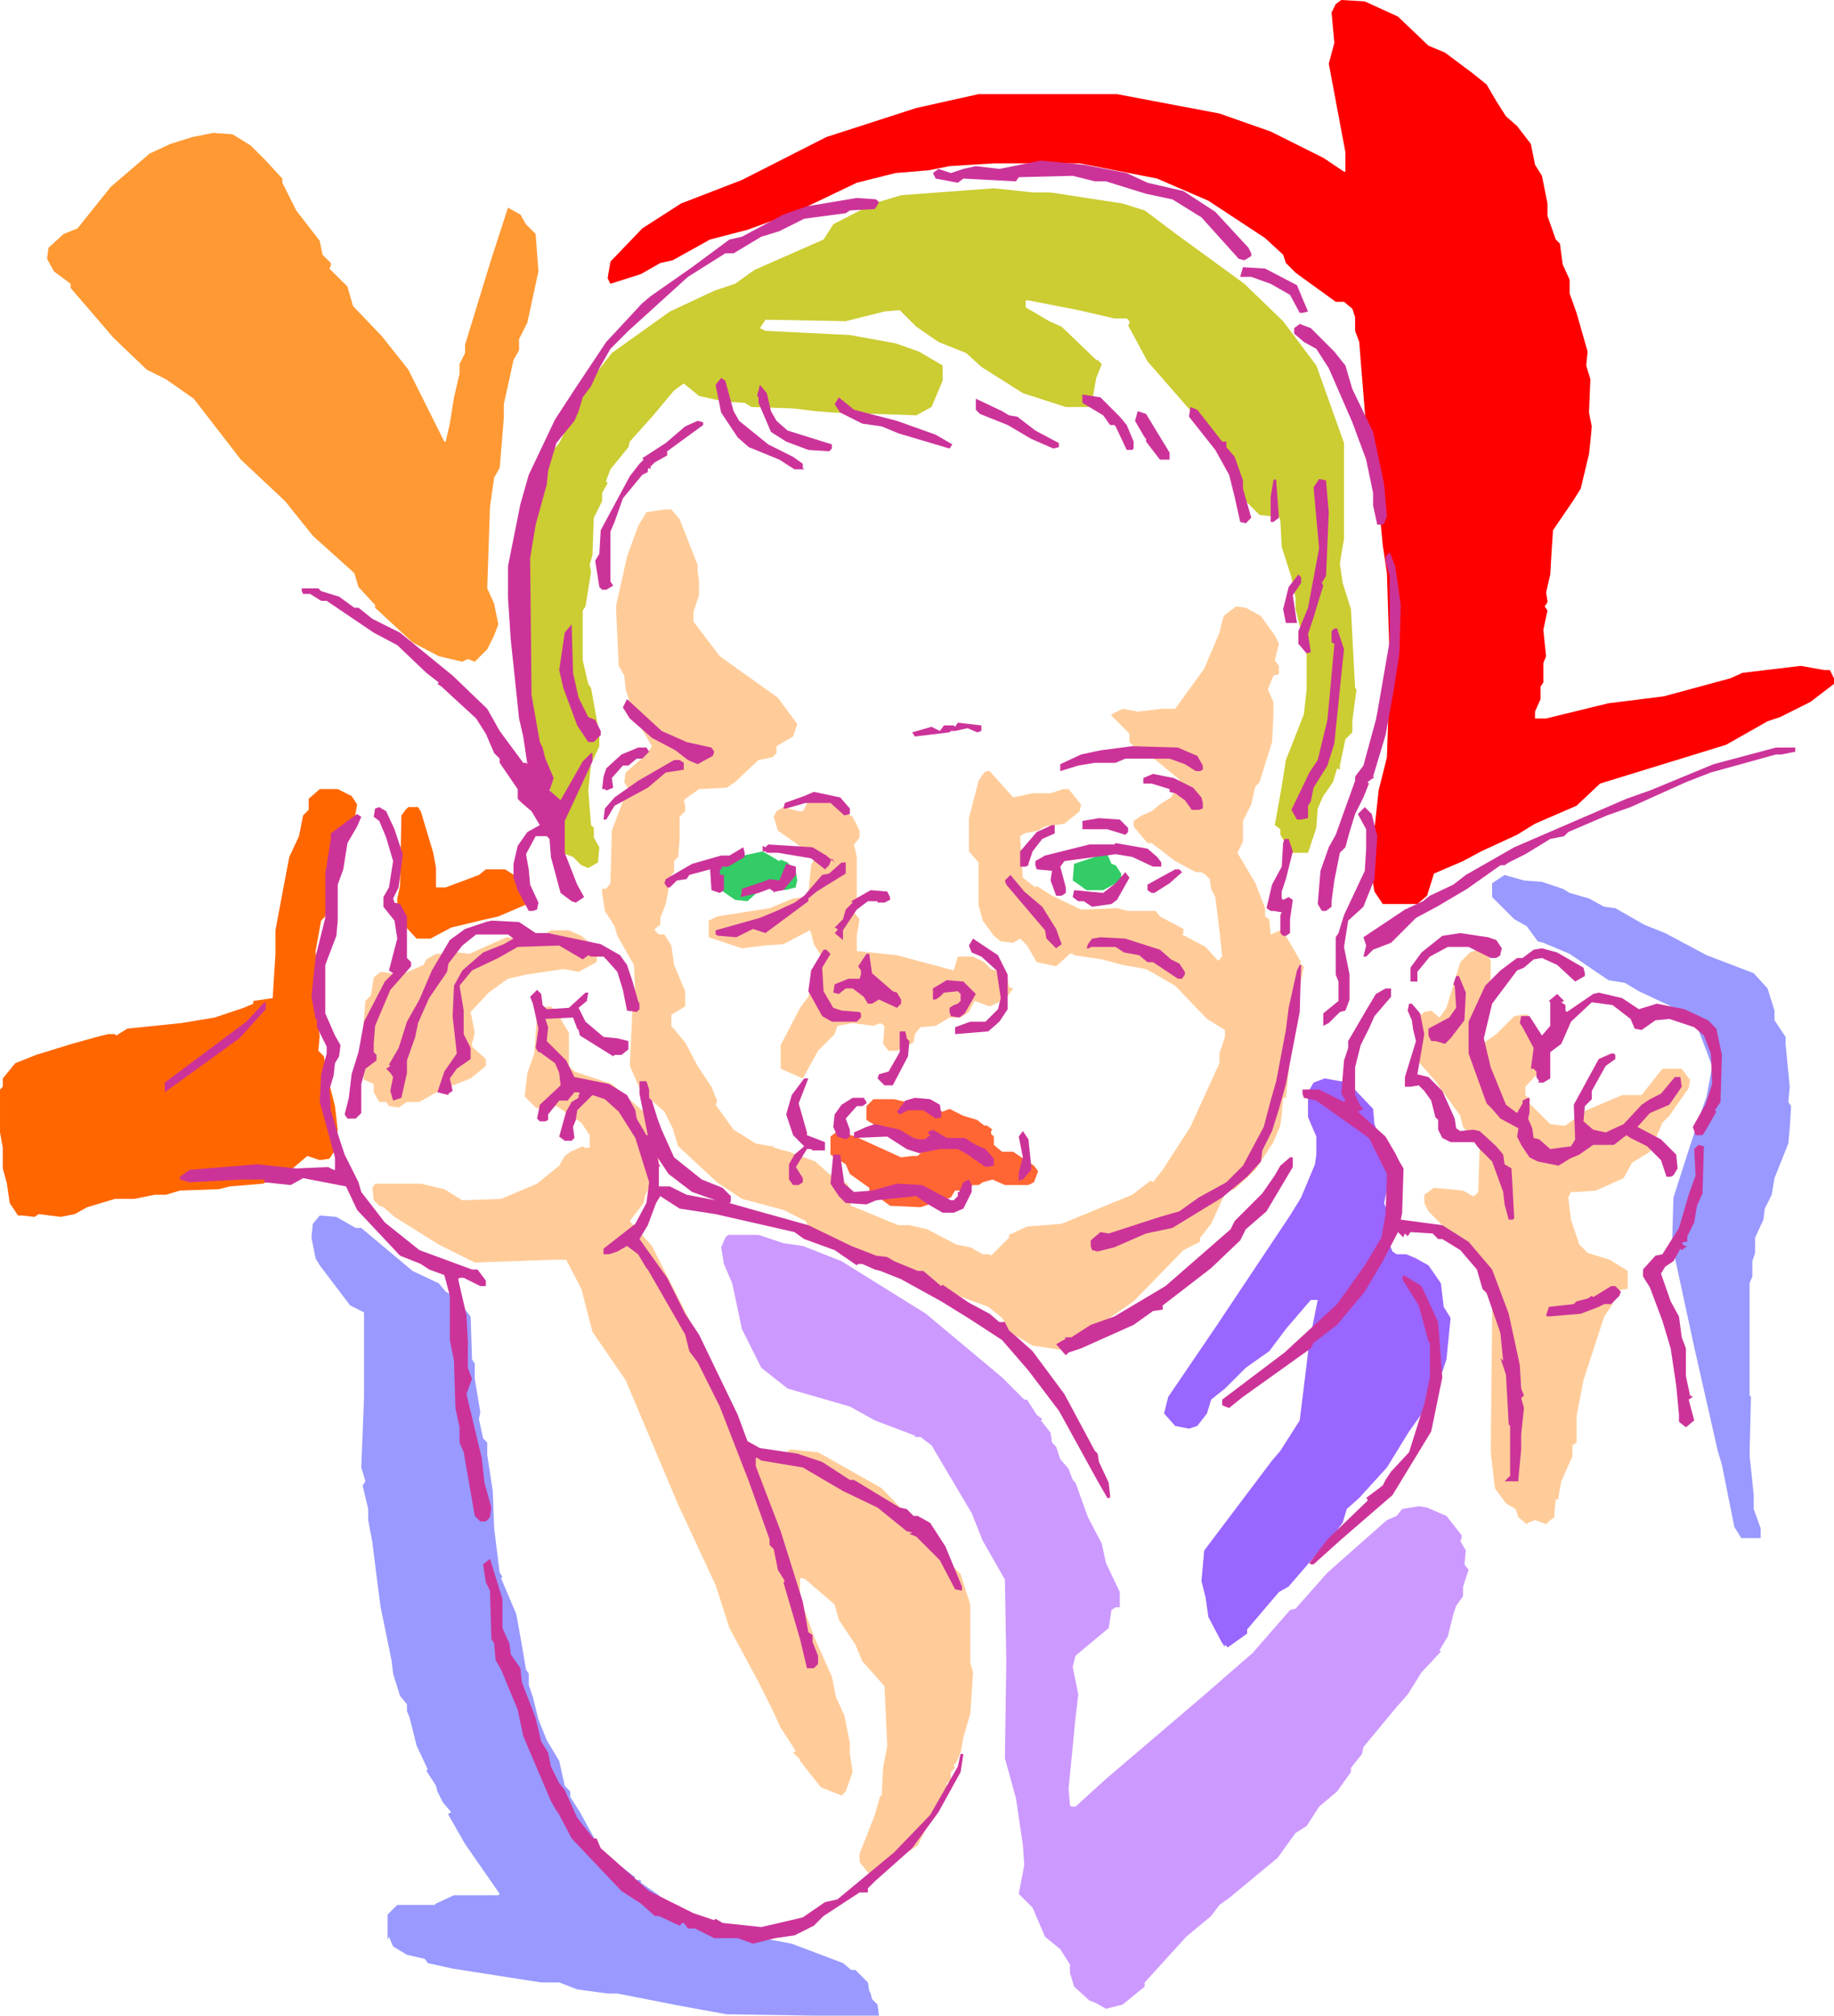 <svg xmlns="http://www.w3.org/2000/svg" fill-rule="evenodd" height="465.6" preserveAspectRatio="none" stroke-linecap="round" viewBox="0 0 1325 1456" width="4.413in"><style>.pen1{stroke:none}.brush3{fill:#fc9}.brush4{fill:#3c6}.brush5{fill:#99f}</style><path class="pen1" d="m247 611-7 21v12l-3 3-2 15-3 3-4 22 1 13v10l-3 10 3 17 2 11-1 11 4 4 2 11 2 4v5l4 16 2 17-2 15-4 6-7 1-9-3-20 17h-6l-6 3-24 2-8 2-28 1-10 3h-8l-15 3H83l-20 6-9 5-10 2-16-2-3 2-9-1h-3l-6-9-2-14-3-11v-15l-2-11v-31l2-2v-6l9-11 15-6 26-8 18-5 8-2h5l1 1 8-5 39-4 24-4 21-7 7-3v-2l14-2 2-32v-17l6-32 4-21 7-15 3-15 4-4v-8l8-7h13l10 5 4 6-3 18-8 12zm113 51-9 2-25 6-15 8h-10l-14-15v-14l2-9 1-51 3-4 2-2h7l2 3 9 30 2 11v14h7l24-9 5-4h14l11 7 7 9-2 9-21 9z" style="fill:#f60"/><path class="pen1" style="fill:#f93" d="M375 245v8l-4 7-7 32v10l-3 36-4 7-3 21-2 59 5 11 3 15-3 8-5 10-9 9-5-2-4 2-17-4-19-10-27-25v-2l-12-13-3-10-30-27-20-25-32-30-34-44-20-14-14-7-24-23-31-36v-3l-12-9-5-9 1-8 11-10 10-4 24-30 28-24 15-7 16-5 15-3 14 1 13 8 11 11 12 13v3l10 20 17 22 2 10 6 6v2l-1 2 13 13 4 14 21 22 19 24 26 52h1l3-13 3-19 4-17v-7l4-8v-6l19-62 12-37 9 5 4 7 7 7 2 27-8 37-6 12z"/><path class="pen1 brush3" d="m418 702-11-2-27 4-13 3-14 10-13 14 3 15-2 8v2l10 9v5l-11 9-23 9-14 8h-9l-6 4-7-1-2-3h-5l-4-7v-6l-7-3-2-11 2-34 1-12 4-4 2-13 5-4 15 2 16-7 2-4 7-4h6l2-2 16 2 9-4 18-8 7 1 6-3h14l5-3h13l9 4 6 5 6 4-1 10-13 7z"/><path class="pen1 brush4" d="m575 641-8 2-10-3-7 2-10 9-9-1-10-7h-2l-3-7 2-11 5-4 28-6 12 7 1-1 5 2 6 7 1 6-1 4v1z"/><path class="pen1 brush5" d="m525 1455-33-6-46-9h-7l-22-3-13-5h-13l-64-10-18-4-2-3-13-3-10-6-3-7-1 2v-18l7-7h27l1-1 13-6h32l1-1-25-36-12-21v-1l2-1-6-7-4-8-1-4-7-11 1-1-8-17-5-20-2-5v-5l-5-6-5-16-1-9-8-39-2-15-4-32-3-16v-8l-4-17 2-3-3-10 2-51v-61l-10-5-22-29-3-5-3-15 1-10 5-6 12 1 14 8h4l37 31 19 9 5 6 7 4 11 14 1 31 2 3v11l4 24-1 5 3 14 3 3v9l4 26 1 27 4 32 2 3-1 1 11 26 2 11 3 17 2 12 2 3v8l3 9 4 16 6 15 9 15 4 18 4 4v4l7 11 6 11 10 18 24 18-1 1 1 1h4v2l13 9 3 3-1 1 19 16 43 9 32 6 37 14 6 5h3l9 9 1 6 1 2 1 4 4 4 1 8h-45l-65-1z"/><path class="pen1 brush3" d="m696 1255-1 6-1 5-3 7-2 2 1 2-3 3v6l-3 2v6l-6 8v4l-9 15-6 12-9 6h-4l-7 8-6 5h-6l-2 3-8-10v-6l11-28 4-14h1l1-20 3-16-2-43-16-18-5-12-12-18-3-11-21-18-2-1h-2v14l10 28 13 29 3 15 6 13 4 20v8l2 13-5 14-3 3-15-6-15-19v-1l-5-5 2-1-11-17-7-15-9-18-21-39-10-31-27-58-38-90-24-35-8-31-11-21h-9l-30 1-27 1-26-13-32-20-8-7-3-1-4-4-1-9 2-3h33l17 4 13 8 28-1 26-11 16-13 4-7 4-3 9-4 1 1h4v-9l-6-9-18-12-6 1-2 2-7-2-8-8 2-17 5-14 2-28 1-2v-3l9-1 8 8-1 1 6 10v24l4 4 27 9 23 20 11 29v8l-3 8-7 16-1 5-10 13 16 18 42 83 29 62 22 7 7-5 20 2 46 26 27 28 19 20v3l11 11 7 22v42l2 7-2 30-5 17zm19-528-11-4-4 8-6 4h-8l-10 6-11 1-4 5-1 6-12 6h-6l-4-5 1-13-3-2-5 2-15-2-11 2-2 6-12 12-11 20-16-7v-17l14-27 6-8 4-17 5-3v-10l-5-8-2-8-1-2-19 10-14 1-16 2-24-8v-12l6-3 38-6 17-7 9-1 2-3 2-20 3-6-27-19-3-10 2-4 5-3 11 3h3l6-11 11 3 19 12 5 10v5l-4 5 2 9v35l-2 5 4 5-2 12v11l29 3 41 11 3-10h11l8 4 5 5 7 2 5 5 1 6 3 1-6 8-11 5z"/><path class="pen1" style="fill:#f63" d="M743 856h-17l-9-4-7 2-3 2h-4l-7 4h-6l-3 5-22 7-22-1-8-6-5-1-2-4v-2l-14-10-3-7-11-7v-13l5-4 13 4 33 15 8-1h4l6-6-16-7-14-5-13-8v-10l5-5h15l30 7 5 2 5-2 10 5 10 3 5 4h2l4 3-1 1v2l2 2v6l6 5h8l15 10 3 4-3 8-4 2z"/><path class="pen1 brush4" d="M797 643h-12l-7-5-3-2 1-12 21-7h3l3 7 3 1 4 6v5l-13 7z"/><path class="pen1 brush3" d="m938 722-6 19v24l-3 28h-2l-1 12-1 8-5 12-13 20-15 14-6 1-11 24-7 9-1 1v3l-12 6-36 37-39 27-12 4-2 4-20-3-17-10-5-10-10-8-19-7-50-25-31-9-26-10-6-11-16-8-30-8-18-12-28-26-1-3-3-10-6-12-17-15-8-18 2-43 2-8-1-22-12-21-2-7-7-11-2-13v-3h3l3-4 1-38 8-21 4-9-3-5 1-7 15-13 4-6-13-22-6-19-1-10-4-7-2-43 8-36 8-22 6-10 13-2h5l6 7 13 33v5l1 6v11l-4 12v7l19 25 42 30 14 19-3 9-12 7v5l-3 3-10 2-17 16-6 4-20 1-7 5-4 3 1 4v4l-4 4v16l-1 13-3 3v8l-2 2-4 21-4 10v5l-4 3v1l3 3h4l5 8 2 14 8 19v11l-10 6v8l10 12 9 17 10 15 4 10v1l-1 2 13 18 16 10 11 2h2v1l11 3 19 7 10 9 13 7 6 11-4 2 1 3 34 14h8l13 3 21 11 10 2 9 5h5l1 1 13-13v-2l13-6 25-2 51-21 13-10h1l1 1 7-9 20-31 21-46v-7l4-12v-5l-13-8-23-24-21-12-17-3-15-4-20-3-1-1h-2l-10 9-14-3-7-12-5-5-5 3-9-1-5-4-8-11-3-11v-31l-7-8v-24l7-27 4-6 2-1h2l17 19 14-3h13l9-3h4l9 11-1 5-11 9-14 2-5 3-10 2-3 2 2 30 9 7 1-1 11 7 21 10 26-1 8 2h20l3 4 17 9v3l-1 1 17 9 9 10 3-3-2-19-3-24-3-6-1-7-3-3-3-2h-4l-15-8-17-13h-3l-10-12v-4l6-4 7-3 6-5 8-5 6-11v-2l-17-14-15-9-4-4v-6l-13-13v-1l8-4 11 2 18-2h9l21-29 11-26 3-12 9-7 7 1 11 6 10 14 3 6-3 12 3 4v6l-4 1-4 10 4 9v10l-1 19-9 29-3 3-3 13-6 12v15l-4 8 13 22 7 18v6l3 2 1 11 7-3h2l2 4 11 19-1 1 3 2-2 10-2 14z"/><path class="pen1" style="fill:#cc3" d="m977 529-5 5-4 19v3l-2-1-3 10-7 10-4 9-1 14-6 18h-12l-8-13v-4l-4-3 5-28 3-19 13-33 2-18v-25l-5-21-3-12v-8l-3-15-7-22-1-19-5-14-1-1v12l-9-1-12-12-27-51-42-48-14-26 1-1v-2l-2-2h-9l-26-6-36-7h-2v5l17 10 9 4 25 24h1l3 3-4 10-3 17v4h-19l-31-10-30-19-11-10-20-8-16-11-12-12-11 1-28 7-53-1h-5l-4 6 4 2 61 3 33 6 17 6 17 10v11l-8 19-11 6-60-2-13-1-16-2-30-1-5-3-15-1-18-4-11-9-7 5-15 18-17 19-1 4-13 16-3 8v1l1 1-4 7v6l-6 12-1 27-2 7 1 5-4 25-2 3v36l4 17 2 3 6 33v9l-6 13-2 19 2 25 2 2v7l4 7-1 11-7 4-5-2-6-6-8-3-6-11-2-12v-20l-4-15-5-9-9-32-8-37-4-36 2-42 11-38 2-2 4-13 12-23 5-6 24-47 14-18 42-30 32-15 15-5 14-10 50-22 7-11 29-15 20-6 67-5 28 3h13l52 8 16 5 24 18 48 35 28 27 24 32 20 56v69l-3 18 2 14 6 19 3 57 1 1-3 23v8z"/><path class="pen1" style="fill:#96f" d="m1042 991-11 14-3 15-10 14-16 26-20 22-9 8-3 10-12 16-2 1-25 29-7 4-23 27v3l-14 10-2-2v1h-1v-1l-1-1-10-19-2-14-3-12 2-22 49-65 6-7 14-22 7-57 6-30h-5l-18 21-12 16-17 12-15 15-10 8-3 10-7 9-6 2-10-2-8-9 3-12 34-50 30-45 24-36 8-13 10-24 1-7v-13l-6-14v-18l4-7 8-3 17 3 18 19 1 11 9 23 2 15-4 19 4 11v19l2 5 3 2h7l7 3 9 5 9 13 2 17 5 8-3 30-3 9z"/><path class="pen1" style="fill:#c9f" d="m1057 1153-5 7-2 6-4 16-6 10 1 1-14 15-10 16-8 9-24 29-1 5-8 10v3l-10 14-13 11-9 14-8 5-13 18-35 29-7 5-6 8-18 15-30 33v3l-16 13-12 3-7-4-5-2-11-10-3-10v-6l-7-11-11-9-9-21-10-10 4-21-1-14-5-34-8-29 1-70-1-59-16-28-8-20-29-49-8-6h-4v-1l-29-11-18-10-45-13-19-15-14-28-7-33-6-14-2-12 3-7 2-2h22l18 6 14 2 28 11 61 38 55 46 16 16h2l7 11 4 3-1 1 7 9 1 7 3 3 3 9 6 7 3 8 2 2 9 25 10 19 3 14 10 21v11h-3l-3 2-2 13-24 20-2 8 4 20-2 17-5 51 1 12 1 1h3l22-20 68-58 38-33 27-31 4-1 23-26 43-38 7-3 4-5 12-2 6 1 14 6 11 14v2l-1 2 4 7-1 10 3 4-4 12v7z"/><path class="pen1 brush3" d="m1206 806-5 5-9 21-13 8-6 11-20 9-14 1h-4l-2 4 2 16 6 18 6 6 16 5 13 8v13l-7 1h-3l-1 10-6 9-15 46-5 26v19l-3 2v8l-8 18-2 11v2h-2l-1 10v3l-3 2-3 3-8-3-5 2-1 1-6-5-2-6-7-4-8-11-3-26 1-100v-17l-4-14-13-11-6-9-23-23-3-6v-6l7-5 21 2 7 4h1l3-3 1-33-12-14-2-8-18-25-13-15-2-25v-4l7-6 5-1 6 5 5-7 10-33 7-7 8-3 4 3 3 6v13l-2 8-3 19-4 8-1 13 1 1 13-9 13-13 6-1h4l10 17v22l-12 13v6l4 4-2 1 16 16 8 1h3l15-11 26-11h14l15-19h14l6 8-1 6-14 20z"/><path class="pen1 brush5" d="m1292 826-10 25-2 12-5 10-1 8-6 13v11l-2 6v11l-2 5v81l1 1-1 42 3 29v10l5 14v7h-14l-5-8-9-45-3-10-17-75-16-74 1-34 19-59 5-14 4-22-13-34-8-5-32-15-10-6-12-2-28-19-19-8-4-1-8-11-9-5-16-16v-10l9-6 14 4 13 1 15 5 5 3 14 4 11 6 8 1 21 12 15 6 30 16 34 13 10 11 5 16v7l8 12v5l3 31-1 11 2 3-1 16-1 11z"/><path class="pen1" style="fill:red" d="m1308 507-22 11-9 3-30 17-91 28-17 16-30 13-13 8-26 12-13 7-21 9-5 16-7 6h-25l-6-9-3-17 6-56 6-24 2-60v-10l-2-63-3-20-2-21-4-19v-9l-3-13v-17l-3-6-4-49-1-13-3-8v-10l-2-6-6-5h-6l-29-21-7-7-2-6-13-12-41-27-37-16-56-11h-62l-32 2-15 3-24 2-28 7-46 22-33 12-27 7-27 15-9 2-14 8-22 7-2-4 2-12 23-24 28-18 44-17 61-31 65-21 45-10h100l74 14 37 13 38 19 15 10h1v-14l-12-64 4-15-2-22 3-6 4-3 17 1 24 11 22 21 12 5 20 15 10 8 7 12 7 11 8 7 10 13 3 15 5 8 4 20v9l6 17 3 3 2 15 5 11v10l5 14 8 28-1 10 3 10-1 24 2 10-1 11-1 9-6 25-5 8-15 22-1 15-1 17-3 13 1 6v1l-2 3 2 3-3 14 2 19-2 5v14l-2 3v9l-4 9v5h8l45-11 40-5 48-13 9-4 42-5 17 3h4l3 6v4l-17 13z"/><path class="pen1" d="m814 125 15 7 26 6 23 15 24 26 2 4v2l-5 3-4-1-27-30-21-13-19-4-29-9h-8l-16-4-39 1-2 3-38-2-4 3-16-3-2-4 4-3 9 3 9-3 9-2 17 2 30-6 31 3 31 6zm-179 21-1 2-2 3-18 1-3 2-30 4-18 9-13 4-20 12h-6l-27 17-43 39-13 13-8 14-6 13-6 8-3 10-3 7-13 16-6 20-1 10-8 29-4 24 1 99 6 34 2 4 2 8 6 14-3 9 8 7 16-28 6-6h1v6l-20 43v23l9 23 5 9-6 4-3-1-8-6-7-26-1-13-2-2h-8l-7 13 2 11 1 11 6 13-1 5-3 1h-3l-8-15-3-9v-10l3-13 7-10 9-5-6-10-7-6-3-3v-7l-13-19v-3l-4-4-6-14-7-11-25-23-3-2 1-1-9-7-21-20-17-9-34-23h-4l-8-5h-5l-1-2v-2h12l2 2 13 4 11 8h3l10 8 20 10 38 31 25 24 9 16 17 23h2l1 1-3-20-3-13-6-57-2-30v-23l9-45 6-21 19-40 15-23 22-33 26-28 6-5 30-21 27-20 9-2 30-16 17-6 36-6 14 1 2 2zm302 60 5 12 3 7-4 1h-2l-7-13-14-8-14-5h-8l2-7 16 1 23 12zm27 48 8 10 5 17 15 31 8 38 2 23-2 5-1 1h-4l-3-14v-9l-5-24-10-27-17-39-9-14-9-5-7-6v-4l4-3 8 3 17 17zm-434 43 4 7 21 17 18 9 7 5v3l1 1h-7l-11-7-22-9-8-7-12-18-4-20 4-5 3 2 6 22zm27 0 4 7 8 7 32 10v3l-2 2-15-1-16-6-11-7-9-21v-4l-1-1 2-8 5 6 3 13zm252 4 5 6 5 12v5l-1 1h-4l-8-17-1-1h-3l-5-7-15-9v-6l13 2 14 14zm-161 3 28 10 12 7-2 3-37-11-12-5-14-2-16-8-4-6 3-5 11 9 31 8zm81-4 6 1 13 10 15 8 2 1v3l-4 1-16-7-17-10-20-8-3-3v-8l19 9 5 3zm154 19h4-1v4l6 7 6 17v6l6 21-4 4-4-1-4-18-4-16-10-18-19-24 1-7 5 2 18 23zm-38 8v5h-7l-10-13v-2l-1-1-7-12 2-7 6 2 17 28zm-337-20-26 19v3l-9 5-3 3v2l-1-1-1 1v2l-4 2-14 17-6 17-3 7v36l2 3-5 3h-3l-2-2-3-19 3-5 1-17 21-39 7-9 1-1-1-1 1 1 2-2-1-1 17-11 14-12 9-4 4 1v2zm416 67-4 3h-2v-18l2-12 1-1 1 1 2 27zm35-15 1 11-2 46-3 5 1 2-4 13-3 10-4 12 2 13-3 1-6-7v-9l7-17 8-43-4-44 4-6 5 1 1 12zm53 78-1 35-4 26-6 33-9 30 1 1h-1l-4 3 1 1-4 10-6 12-4 13-3 11-4 4-4 20-2 15v4l-4 3h-3l-3-5 2-24 6-17 5-9 14-39v-3l6-8 9-33 1-5 9-52v-47l-3-10v-4l3-3 4 10 4 28zm-72-16-6 9 3 20h-8l-2-10 4-16 7-9 2 2v4zm-522 83 7 14 5 2 4 8v3l-5 5h-4l-8-12-10-27-3-13 4-27 5-6 1 35 4 18zm553-35-2 19-5 49-5 16-10 16-2 10-2 3v9l-5 1h-3l-4-7 13-27 6-9 7-29 5-54v-1l-2-1v-8l2-2h2l5 15zm-475 67 18 4 2 3-1 3-11 6-7-3-9-7-17-9-16-14-5-8 3-6 25 23 18 8zm213-8-3 1-7-3-9 2h-3l-1 1-25 3-2-3 14-4 6 3 3-4h7l1 1 2-3 17 2v4zm156 18 4 7v3l-2 1h-3l-8-5-11-4h-32l-7 3h-15l-12 2-13 4v-5l15-7 14-3 23-3 33 1 14 6zm-396-3-5 5h-4l-6 5h-4l-8 9 1 7-5 2-1-1h-2l1-9 2-6 11-10 12-5h6l2 3zm828 0-10 2h-4l-47 13-18 7-40 18-17 6-21 9-7 3-3 3-10 2-18 11-12 6-3 2h-3l-24 17-22 13-15 8-18 18-13 5-5 5h-2l2-8-2-6 30-20 13-6 5-4 17-8 9-7 35-20 81-35 17-6 46-19 45-12h14v3zm-803 8v5l-13 2-13 11-24 13-6 10h-2l1-8 7-8 17-12 26-15h4l3 2zm368 18 6 7 1 4v4l-3 1h-5l-5-7-7-5-4-1v-2l-13-4h-6v-4l7-3 15 3 14 7zm-248 15v4l-4 1-10-9h-18l-14 4h-2l1-4 14-5 7-3 19 4 7 8zm-329 15 6 18-3 24-4 8 1 3 4 1 5 9v30l3 3v3l-15 17-11 26-1 13v6l2 2v4l-8 6-3 11v21l-4 4h-6l-2-3 3-12 2-17 5-16 4-22 15-29 6-6-3-2 6-23-2-13-8-10v-7l4-7 3-19-5-17-5-12-4-3 1-6 3-1 5 3 6 13zm710 5-2 31-8 20-11 10-3 19 4 20v18l-3 8-4 1-8 8-4 2v-9l11-9v-14l-2-5v-27l2-3 4-13 15-32 1-16v-14l-6-11 5-5 5 5 4 16zm-737-7-7 12-3 19-4 11v26l-1 11-8 21v35l7 16 4 7-1 8-3 5-1 9-3 10 1 15 6 20 4 12 10 20 2 7 17 22 25 20 38 14h4l6 8v4h-4l-12-6h-3l-1 1 6 26 1 19v19l3 8-4 11 11 46 2 18 5 18-1 7-3 3h-4l-4-4-8-46-3-7v-11l-3-14-1-34-3-15v-32l-4-15-11-4-6-4-15-6-31-33-8-17-31-6-9 5-19-2v-2h-16l-38 2-7-2v-2l7-5 49-4 28 3 23-1 4 2h1v-9l-11-40 1-20 4-15v-5l-7-14v-5l-1-1-3-16 3-29 7-28v-32l1-6 3-19v-4l12-9 7-5 3 2-3 7zm557 1v3l-2 2-13-4h-18v-6l12-2 15 1 6 6zm-53 4-9 4-7 9-3 9v1l-2 1h-4v-11l12-14 11-5h2v6zm172 13-5 20-3 9v5l1 1 4-2 3 2-2 14v10l-3 2h-2l-2-2v-13l1-2-6-1h-2l-3-2 4-17 7-13 1-17 1-3h3l3 9zm-98 4 3 4v3h-6l-15-7-12-2-37 5-3 4 4 15v4l-3 2h-4l-4-11 1-7-11-1-1-3v-3l7-4 32-8h18l1-1 23 4 7 6zm-239-1 6 5-2-3-2 5-3 3-10-8-12-2-12-2h-8l-1-1h-2v-4l2 1 2-2 32 2 10 6zm-59 1-12 7h-4l-2 3v2l1 1h2v11l-3 2-6-2-1-15-15 4-2 3-7 1-5 5h-2l-2-3 1-3 19-11 21-6h6l10-6 1 4v3zm73 12-21 13-6 5v2l-31 23-9-3-12 6-12-1h-1l-2-1v-3l32-9 12-5 13-6 7-5 13-15 5-1 9-8h3v8zm-36 1-9 11-6 1-1 1v-1l-3-2-8 3-13 3 1-4v-2l15-5 5-2 7 1 5-12 7 2v6zm279-2-9 8-11 7h-2l-3-2v-4l9-5 11-6h3l2 2zm-47 20-4 3-14 2-6-4h-4l-4-3 1-5 21 2 9-7 7-8 3 4-9 16zm-54 5 10 16 4 11-4 3-7-7-1-6-28-33-1-3 4-4 10 12 13 11zm-110-7v2l-4 2h-5v-1h-7l-8 6-10 15v7l-6-5 2-2v-1l-2-1 6-6 2-7 5-5-1-1 14-8 12 1 2 4zm-256 26h9l14 3 24 5 14 8 5 7 4 12 4 14 1 2v4l-2 2-7-1-3-15-4-13-8-9-2-2h-9l-2-1-4 3-17-10-30 1-14 8-19 9-9 11 3 18v17l5 10v8l-10 7-5 7 2 9-3 2v1l-8-2 5-15 9-13-3-27 1-22 6-11 15-13 15-6 7-4-4-3h-23l-10 8-10 13-1 6-13 19-8 18-2 10-6 17v9l-4 18-6 2-2-7 2-10-2-3-3-3 3-2-1-1 7-12 6-19 9-16 9-21 13-22 11-8 15-5 4-1 20 1 12 8zm694 5 4 6-1 4v1l-3 2h-4l-16-8h-15l-13 7-9 11v7h-5v-10l8-11 15-12 13-2 20 3 6 2zm-243 7 8 7 6 3 2 3 2 3v2l-2 3h-3l-18-12h-4l-6-5-11-2-6-4h-18l-1 1h-2l1-3 3-4 6-1 18 1 25 8zm-110 18v25l-6 9-8 7-24 2v-5l11-4h11l9-9 2-8-3-20-11-10-7-3-2-5 3-5 18 12 7 14zm416-5 1 4v2l-7 4-13-12-11-5-6 1-7 6-5 2-18 24-6 25 5 21 11 27 8 6 4-7v-2l4-2h1v11l-1 4 3 7 1 7 4 1 8 7 15-2 3-5-1-25 18-33 9-4h2l1 1v3l-7 5-10 18v6l-5 5-1 11 7 6 9 2 13-6 13-14 6-4 8-4 10-12h4l1 7-9 13-14 6-9 10 17 9 11 11 1 10-3 5-2 1h-3l-4-12-10-10-12-6-3-2-9 7h-15l-10 7-7 3-8 5-15-3-6-3-6-9-1-2-2-4 1-6-13-7-6-7-4-4-13-36v-23l12-26 11-11 12-9h4l8-6 6-1 11 3 19 11zm-544-10-6 10 1 17 7 12 6 2 13 1 1 1v3l-3 3h-18l-7-4-10-18 2-15 9-15h2l3 3zm30 14 15 13 3 1 3 5v3l-3 3-13-6-5 3h-3l-3-5-8-6h-5l-5 4-4-1 1-6 10-4h8l1-3v-3l-2-3 6-9h2l2 14zm309 28-10 52-5 18-5 16-7 14-1 8-10 11-18 15-36 22-19 4-23 10-12 3-4-1-1-3v-4l7-6 6 1 37-12 14-4 14-10 20-11 12-12 15-28 5-19 4-14 7-37 2-16 4-18 2-9 2-4h1l-1 34zm120-14-1 20-10 13-4 4-7-2h-3l-2-4v-5l15-8 5-7-1-16-1-1 2-6h2l5 12zm-354 1-8 14-4 3-6-1-1-3v-3l3-2 3-1 2-2v-5l-2-2-10 1-3 3-3 2h-2v-8l10-6 12 1 9 9zm300 2-12 14-4 9-6 12-4 16v20l4 8 2 2-4 2 20 18 7 12 3 6 3 5-1 32-1 5 30 4 19 12 17 20 12 32 8 37 1 17 2 5-2 2 2 7-2 19v11l-2 21v2h-10l4-4v-36l-1-1-2-36-4-12 2 2-2-20-10-29-3-3-4-14-12-14-13-8h-3l-4-4-16-1-2 3-2-2-1 2v1l-4-4-11 21-13 22-20 24-17 13-2 4-49 35-10 8-3-1-2-1v-4l45-34 38-35 20-28 12-20 3-17 1-29-13-26-38-27-9-2-1-3v-3h12l18 9 1-1-3-5 2-24 3-9v-5l14-24 6-10 7-4h4v6zm-613 6 3 3 16-1 12-11h2l-1 6-6 5 5 10 13 11 10 1 8 2v6l-5 4h-5l-1 1-24-15-1-4-1-1-3-8-20 1 2 6-1 10 14 14 6 12 25 5 13 8 6 11 1 6 7 12h1l-6-30v-9h5l2 6v6l2 2 4 13 3 8 9 20 20 16 15 6 6 6v4l-1 1 14 4 43 12 31 15 18 7 8 1 5 3 17 7h4l13 11 1-1 19 13 15 8 7 6h4l3 6 7 6 10 9 23 31 22 41 2 2 1 6 7 15 1 9v2h-2l-8-14-22-40-5-9-22-29-19-22-23-15-21-13-29-16-15-6-4-1-9-4h-3l-1 1-16-11-22-8-7-5-57-13-26-4-14-9-3 5-6 16-6 10 20 28 13 26 10 15 28 58 7 19 9 5 27 4 18 6 20 13h3l33 20 5 1 5 5h3l9 5 11 17 12 29v3l-5-1-11-21-17-17-5-2 2-1-4-1-21-17-25-12-29-17-30-5-3-2h-1v6l18 47 16 51 4 22 3 2v5l4 10v6l-3 3h-5l-5-21-12-41 1-1-5-8-3-15-3-3v-4l-15-42-21-54-16-32-6-8-3-12-27-47-1-1-6-10-8-6-7 4-6 2h-4v-4l23-18 8-15 2-15-10-32-12-19-10-9-9-3-11 11-1 7-2 5 1 8-2 2h-5l-4-3 5-18 4-7 5-3v-2l1-1-1-1h-3l-5 6h-6l-8 10v4l-2 1h-4l-2-2 2-10 15-14-1-9-3-7-11-8h-1l-2-3 2-14-4-18-2-5 5-5 3 3 1 8zm792 3 13-4 20 4 17 8 6 6 4 19-1 34-4 6 1 1-8 14-2 3h-5l-2-6 9-16 5-15-1-22-5-13-7-6-18-6-10 1-10 7-5-1-3-7-13-10-15-2-15 14-7 16-8 6v19l-5 3h-4l1-1-2-3v-4l-2-2h-2l2-15-8-15-2-3 1-5h6l9 14 6-7v-17l-1-1 6-5 5 5-2 1 3 2v4l1 1 19-13 4-1 17 4 12 8zm-992 0-19 21-54 39v-7l59-44 13-14h1v5zm834 3 3 15-5 29 8 2 10 10 9 20 1 7 3 2 9-1 5 1 12 11 5 6 1 7 5 3 2 36-1 1h-3l-3-11-1-9-8-22-10-10-3-4h-17l-6-3-3-6v-7l-2-2-3-12-5-7-4-4-6 1h-4v-7l8-26-2-8-1-7-3-7 1-5h2l6 7zm-371 17v1l2 2-1 11-11 21h-6l-5-5 1-3 7-2 8-14v-15h4l1 4zm-78 48 6 21v2l13 5v6h-9l-1-1h-3l-8 13 5 8v3l-3 2h-4l-3-4v-11l4-7 7-6-8-8-5-15 4-14 9-12h3l-7 18zm49-1v1l-3 2h-4l-8 9 3 8v5l-3 2-6-2-3-7 1-9 5-7 8-5h8l2 3zm53 2 1 6v3l-4 1-9-6h-11l-6 3-2-2 6-8 7-2 11 1 7 4zm-19 24 4 1h4l4-3-2-2 4-2 10 6h13l8 5 7 3 6 7v5l-6 1-13-9-7-4h-13l-15 3-9-3-14-9-24 1v-4l9-4 6-2 18 4 10 6zm85 20v3l-6 7h-2l-1 2v-7l3-11-3-15 3-4 4 6 2 19zm485 20-4 9-2 12-5 10v4h-2l-2 1 2 2h2l-4 3-1-1-5 9-6 4-3 5 7 20 6 11 2 15 3 8v20l3 14 2 1-3 2 4 15-6 5-5-4v-5l-2-21-4-27-6-20-9-24-5-8v-5l9-10 5-1 12-19 7-24 5-14-1-19 3-3 4 1-1 34zm-620-7 7 6 13-1 18-5 18 1 21 11h2l3-3v-3h1l3-7 4-2 2 4v5l-6 12-7 3h-8l-12-7-7-5-29 3-7 3-15-1-5-5-6-9 2-21h5l3 21zm-110 6 17 6-21-4-12-6h-8v-14l1-1-1-1-1-5 8 12 17 13zm434-18-19 32-15 13-4 8-21 20-35 27v3l-7 1-14 10-38 17-9 3-2 2-7-8 7-4-1-1h5l14-9 17-6 37-22 47-41 3-6 20-20 9-13 4-7 7-6h2v7zm105 112 3 40-8 39-28 46-37 32-20 18h-2l-1-1 13-17 29-28v-1l-1-1 12-9 2-4 4-6 13-14 11-35 4-19v-25l-1-1-7-26-12-19 1-3 13 8 12 26zm132-22-1 3-6 6h-5l-4 2-13 5-24 2-1-1 2-6 18-2 2-2 8-2 3-2 1 1 13-8h3l4 4zm-808 243 5 11 1 8 7 10 1 10 10 26 4 17 5 8 2 10 6 12 4 5 9 20 11 14 1 1h2l3 7 35 31 32 16 15 5 1-1 5 3 28 3 13-3 17-4 16-11 9-2 41-34 26-27 20-35 2-9h2l-2 13-16 29-19 26-27 24-5 5v3h-6l-26 17-7 7-14 7-14 2-16 4-11-4h-17l-14-7h-5l-3-4h-1l-2 2-15-7h-3l-10-9-14-9-36-38-10-19-1-1-4-7-20-47-4-19-12-29-4-7-1-12-2-3-1-35-3-6-2-13 5-4 9 29v21z" style="fill:#c39"/></svg>
